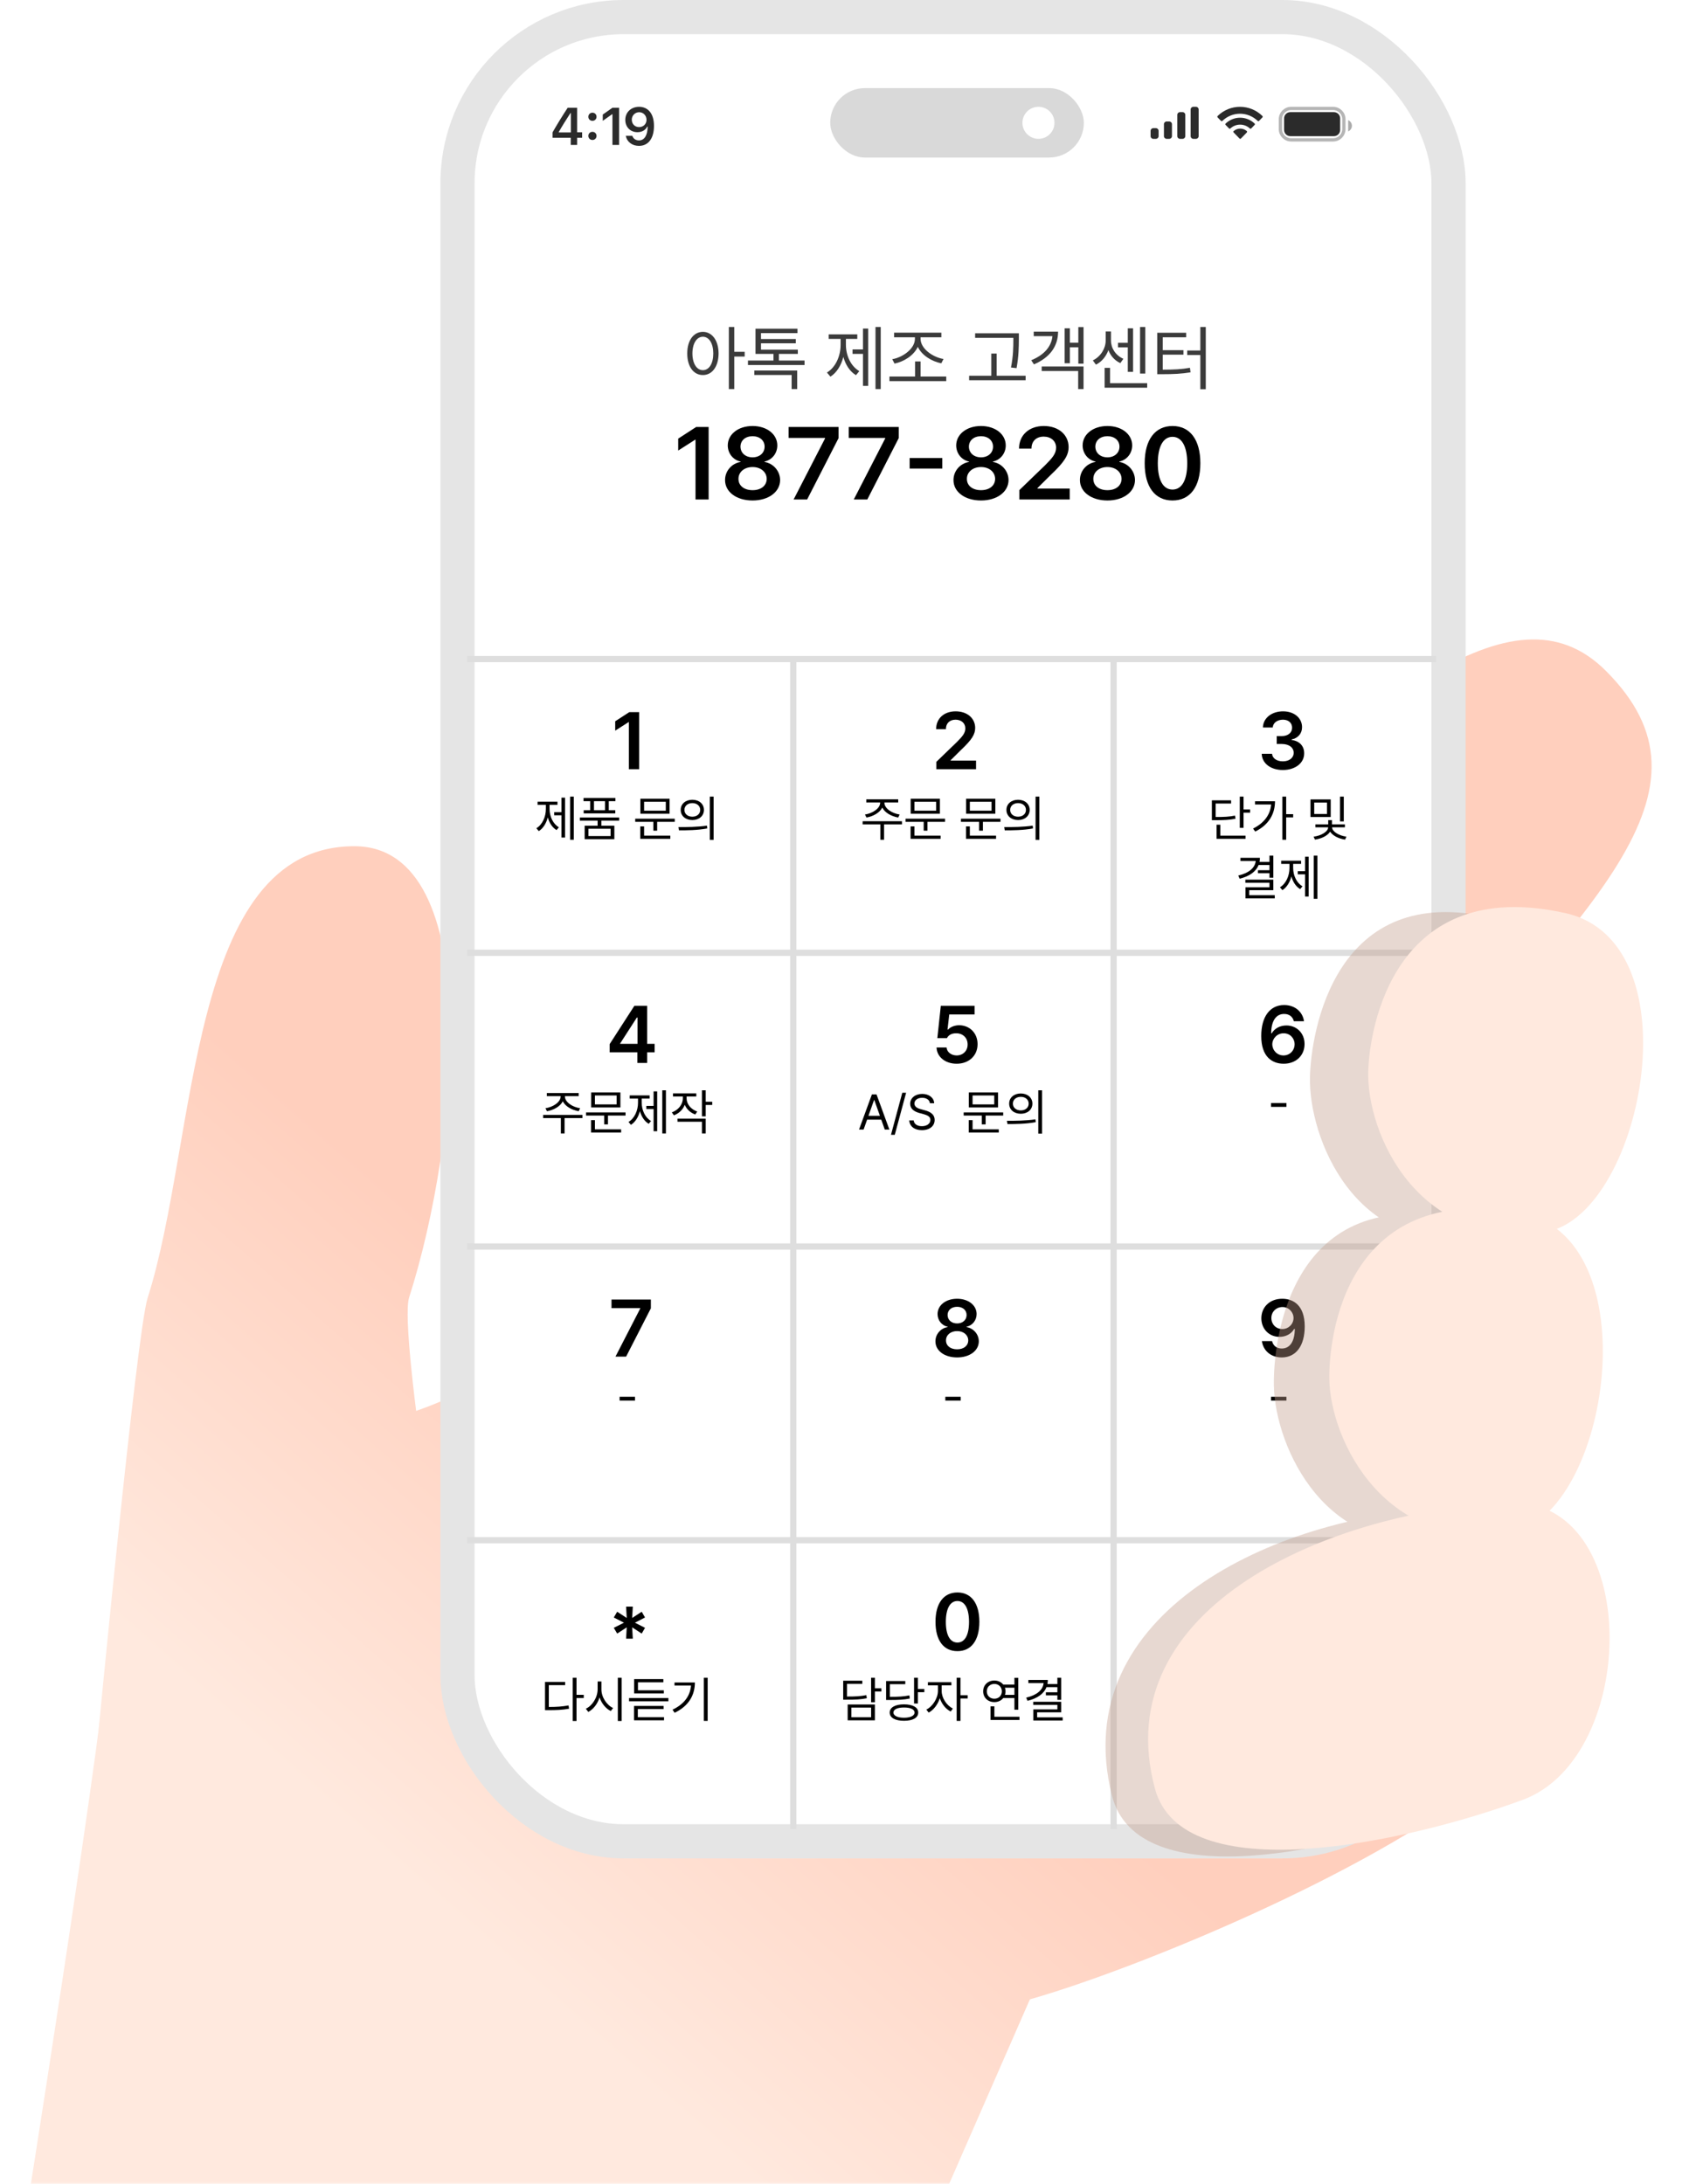 <svg width="546" height="703" viewBox="0 0 546 703" fill="none" xmlns="http://www.w3.org/2000/svg">
<mask id="mask0_3103_6271" style="mask-type:alpha" maskUnits="userSpaceOnUse" x="0" y="160" width="546" height="543">
<rect y="160.785" width="545.219" height="542.152" fill="#FAFAFA"/>
</mask>
<g mask="url(#mask0_3103_6271)">
<path d="M517.008 215.969C555.572 254.581 514.077 291.04 441.385 370.904C432.565 380.588 361.273 296.808 371.252 288.24C442.014 227.505 486.688 185.615 517.008 215.969Z" fill="#FFCFBD"/>
<path d="M494.281 522.321C494.237 492.064 470.602 486.863 434.686 496.848C444.737 453.629 461.738 359.81 451.006 337.669L412.92 252.613C412.92 252.613 275.621 362.22 244.628 382.722C213.635 403.233 111.881 495.315 88.627 441.207L82.331 513.983C57.679 512.77 36.178 516.491 34.647 532.713C31.051 570.643 7.312 719.642 7.312 719.642C186.018 838.561 276.852 768.584 276.852 768.584L331.559 643.596C365.767 633.841 440.194 603.212 476.695 574.098C498.346 556.83 494.317 548.644 494.281 522.321Z" fill="url(#paint0_linear_3103_6271)"/>
<path d="M114.173 272.399C60.175 272.257 63.734 367.147 47.52 417.827C43.934 429.026 31.156 562.936 31.156 562.936L146.096 535.656C146.096 535.656 128.129 428.875 131.706 417.667C147.929 366.988 156.572 272.514 114.173 272.399Z" fill="url(#paint1_linear_3103_6271)"/>
</g>
<rect x="147.281" y="5.5" width="319.052" height="587.219" rx="53.5" fill="white" stroke="#E5E5E5" stroke-width="11"/>
<path opacity="0.35" d="M415.68 34.906H429.167C431.085 34.906 432.64 36.461 432.64 38.379V41.553C432.64 43.47 431.085 45.025 429.167 45.025H415.68C413.762 45.025 412.207 43.47 412.207 41.553V38.379C412.207 36.461 413.762 34.906 415.68 34.906Z" stroke="#2B2B2B" stroke-width="1.055"/>
<path opacity="0.4" d="M434.023 38.678V42.305C434.753 41.998 435.228 41.283 435.228 40.491C435.228 39.7 434.753 38.985 434.023 38.678" fill="#2B2B2B"/>
<path d="M413.391 38.1C413.391 36.995 414.286 36.1 415.391 36.1H429.44C430.545 36.1 431.44 36.995 431.44 38.1V41.835C431.44 42.94 430.545 43.835 429.44 43.835H415.391C414.286 43.835 413.391 42.94 413.391 41.835V38.1Z" fill="#2B2B2B"/>
<path d="M397.153 42.19C398.374 41.137 400.161 41.137 401.382 42.19C401.443 42.247 401.479 42.328 401.48 42.412C401.482 42.496 401.45 42.578 401.391 42.637L399.479 44.605C399.423 44.663 399.347 44.696 399.268 44.696C399.188 44.696 399.112 44.663 399.056 44.605L397.145 42.637C397.086 42.578 397.053 42.496 397.055 42.412C397.056 42.328 397.092 42.247 397.153 42.19ZM394.57 39.766C397.2 37.269 401.272 37.269 403.901 39.766C403.96 39.824 403.994 39.904 403.995 39.988C403.996 40.072 403.963 40.154 403.905 40.214L402.801 41.352C402.687 41.469 402.504 41.471 402.387 41.358C401.523 40.56 400.399 40.118 399.234 40.118C398.071 40.119 396.949 40.561 396.086 41.358C395.969 41.472 395.785 41.469 395.671 41.352L394.566 40.214C394.508 40.154 394.476 40.073 394.477 39.988C394.477 39.904 394.511 39.824 394.57 39.766ZM391.99 37.342C396.023 33.397 402.385 33.397 406.418 37.342C406.476 37.4 406.509 37.48 406.51 37.563C406.51 37.647 406.479 37.728 406.421 37.787L405.314 38.927C405.201 39.043 405.016 39.045 404.9 38.93C403.364 37.439 401.325 36.608 399.205 36.607C397.085 36.607 395.045 37.439 393.509 38.93C393.393 39.045 393.208 39.044 393.094 38.927L391.987 37.787C391.93 37.728 391.898 37.647 391.898 37.563C391.899 37.48 391.932 37.4 391.99 37.342Z" fill="#2B2B2B"/>
<path d="M379.009 36.957C379.009 36.483 379.394 36.098 379.869 36.098H380.728C381.203 36.098 381.588 36.483 381.588 36.957V43.834C381.588 44.308 381.203 44.693 380.728 44.693H379.869C379.394 44.693 379.009 44.308 379.009 43.834V36.957Z" fill="#2B2B2B"/>
<path d="M383.307 35.238C383.307 34.764 383.692 34.379 384.166 34.379H385.026C385.5 34.379 385.885 34.764 385.885 35.238V43.834C385.885 44.308 385.5 44.693 385.026 44.693H384.166C383.692 44.693 383.307 44.308 383.307 43.834V35.238Z" fill="#2B2B2B"/>
<path d="M374.712 39.966C374.712 39.491 375.096 39.106 375.571 39.106H376.431C376.905 39.106 377.29 39.491 377.29 39.966V43.834C377.29 44.308 376.905 44.693 376.431 44.693H375.571C375.096 44.693 374.712 44.308 374.712 43.834V39.966Z" fill="#2B2B2B"/>
<path d="M370.414 42.114C370.414 41.64 370.799 41.255 371.274 41.255H372.133C372.608 41.255 372.993 41.64 372.993 42.114V43.834C372.993 44.308 372.608 44.693 372.133 44.693H371.274C370.799 44.693 370.414 44.308 370.414 43.834V42.114Z" fill="#2B2B2B"/>
<path d="M183.743 46.656V44.356H177.883V42.605C179.435 39.907 181.137 37.151 182.764 34.678H185.793V42.588H187.404V44.356H185.793V46.656H183.743ZM179.875 42.638H183.776V36.388H183.652C182.423 38.264 181.037 40.48 179.875 42.514V42.638Z" fill="#2B2B2B"/>
<path d="M190.726 38.898C189.971 38.898 189.406 38.317 189.406 37.587C189.406 36.848 189.971 36.275 190.726 36.275C191.49 36.275 192.046 36.848 192.046 37.587C192.046 38.317 191.49 38.898 190.726 38.898ZM190.726 45.058C189.971 45.058 189.406 44.485 189.406 43.746C189.406 43.007 189.971 42.435 190.726 42.435C191.49 42.435 192.046 43.007 192.046 43.746C192.046 44.485 191.49 45.058 190.726 45.058Z" fill="#2B2B2B"/>
<path d="M197.168 46.656V36.786H197.027L194.047 38.895V36.877L197.176 34.678H199.31V46.656H197.168Z" fill="#2B2B2B"/>
<path d="M205.754 34.379C208.311 34.379 210.535 36.197 210.535 40.513V40.53C210.535 44.564 208.717 46.955 205.704 46.955C203.504 46.955 201.861 45.651 201.479 43.817L201.462 43.726H203.571L203.596 43.809C203.911 44.647 204.65 45.195 205.704 45.195C207.605 45.195 208.41 43.335 208.501 41.044C208.501 40.953 208.51 40.862 208.51 40.77H208.344C207.904 41.717 206.858 42.555 205.214 42.555C202.915 42.555 201.305 40.878 201.305 38.604V38.587C201.305 36.155 203.156 34.379 205.754 34.379ZM205.746 40.912C207.099 40.912 208.136 39.932 208.136 38.579V38.562C208.136 37.193 207.099 36.122 205.771 36.122C204.451 36.122 203.396 37.176 203.396 38.513V38.529C203.396 39.916 204.384 40.912 205.746 40.912Z" fill="#2B2B2B"/>
<rect x="267.273" y="28.363" width="81.653" height="22.347" rx="11.174" fill="#D9D9D9"/>
<circle cx="334.313" cy="39.536" r="5.157" fill="white"/>
<line x1="150.383" y1="212.158" x2="462.385" y2="212.158" stroke="#DEDEDE" stroke-width="2"/>
<line x1="150.383" y1="306.703" x2="462.385" y2="306.703" stroke="#DEDEDE" stroke-width="2"/>
<line x1="150.383" y1="401.25" x2="462.385" y2="401.25" stroke="#DEDEDE" stroke-width="2"/>
<line x1="150.383" y1="495.797" x2="462.385" y2="495.797" stroke="#DEDEDE" stroke-width="2"/>
<line x1="255.375" y1="213.158" x2="255.375" y2="588.764" stroke="#DEDEDE" stroke-width="2"/>
<line x1="358.516" y1="213.158" x2="358.516" y2="588.764" stroke="#DEDEDE" stroke-width="2"/>
<path d="M388.18 105.273V125.286H386.428V114.28H382.205V112.82H386.428V105.273H388.18ZM372.547 120.457V107.115H381.868V108.575H374.321V112.73H380.992V114.168H374.321V118.997C377.982 118.986 380.341 118.885 383.081 118.391L383.283 119.851C380.375 120.322 377.938 120.457 374.074 120.457H372.547Z" fill="#3B3B3B"/>
<path d="M368.711 105.273V120.255H367.026V105.273H368.711ZM351.82 116.01C354.392 114.797 355.964 112.034 355.953 109.676V106.688H357.66V109.676C357.66 112.012 359.12 114.415 361.658 115.493L360.67 116.886C358.828 116.043 357.514 114.505 356.829 112.697C356.122 114.685 354.718 116.448 352.809 117.38L351.82 116.01ZM355.616 124.814V118.413H357.368V123.332H369.317V124.814H355.616ZM359.929 111.81V110.35H363.073V105.678H364.78V119.693H363.073V111.81H359.929Z" fill="#3B3B3B"/>
<path d="M348.83 105.295V117.064H347.146V111.786H344.428V116.93H342.743V105.677H344.428V110.326H347.146V105.295H348.83ZM331.984 115.964C336.128 114.279 338.476 111.573 338.812 108.215H332.793V106.755H340.632C340.621 111.528 337.925 115.133 332.86 117.289L331.984 115.964ZM335.354 119.423V117.985H348.83V125.24H347.101V119.423H335.354Z" fill="#3B3B3B"/>
<path d="M328.007 107.295V109.294C327.984 111.742 327.984 114.482 327.266 118.503L325.469 118.301C326.221 114.482 326.221 111.686 326.232 109.294V108.755H313.924V107.295H328.007ZM311.992 122.411V120.951H319.135V113.809H320.864V120.951H330.186V122.411H311.992Z" fill="#3B3B3B"/>
<path d="M304.627 121.197V122.68H286.344V121.197H294.587V116.346H296.361V121.197H304.627ZM287.242 115.627C290.623 115.054 294.542 112.258 294.542 109.068V108.574H287.849V107.092H303.055V108.574H296.361V109.068C296.373 112.258 300.303 114.998 303.751 115.56L303.032 116.952C299.978 116.346 296.754 114.403 295.474 111.64C294.194 114.437 290.982 116.424 287.983 117.042L287.242 115.627Z" fill="#3B3B3B"/>
<path d="M283.536 105.273V125.241H281.852V105.273H283.536ZM266.219 119.918C269.004 118.256 270.632 114.606 270.621 110.979V109.092H266.78V107.632H275.989V109.092H272.328V110.979C272.328 114.426 273.889 117.874 276.641 119.469L275.562 120.771C273.597 119.592 272.205 117.436 271.508 114.898C270.79 117.649 269.341 119.997 267.342 121.243L266.219 119.918ZM274.462 113.921V112.483H277.831V105.768H279.493V124.208H277.831V113.921H274.462Z" fill="#3B3B3B"/>
<path d="M259.005 116.055V117.492H240.789V116.055H249.01V113.921H243.215V105.812H256.736V107.228H244.989V109.137H256.197V110.507H244.989V112.551H256.849V113.921H250.762V116.055H259.005ZM242.833 120.704V119.267H256.646V125.241H254.85V120.704H242.833Z" fill="#3B3B3B"/>
<path d="M226.281 106.823C229.224 106.834 231.313 109.541 231.335 113.786C231.313 118.042 229.224 120.738 226.281 120.727C223.316 120.738 221.239 118.042 221.25 113.786C221.239 109.541 223.316 106.834 226.281 106.823ZM222.912 113.786C222.923 117.032 224.305 119.166 226.281 119.154C228.28 119.166 229.628 117.032 229.628 113.786C229.628 110.541 228.28 108.407 226.281 108.396C224.305 108.407 222.923 110.541 222.912 113.786ZM234.637 125.241V105.273H236.389V113.247H239.735V114.774H236.389V125.241H234.637Z" fill="#3B3B3B"/>
<path d="M377.475 161.107C371.851 161.107 368.5 156.757 368.516 149.119C368.5 141.514 371.883 137.131 377.475 137.131C383.066 137.131 386.434 141.514 386.434 149.119C386.434 156.773 383.082 161.107 377.475 161.107ZM372.737 149.119C372.737 154.727 374.542 157.579 377.475 157.595C380.391 157.579 382.212 154.727 382.212 149.119C382.196 143.56 380.391 140.627 377.475 140.611C374.558 140.627 372.753 143.56 372.737 149.119Z" fill="black"/>
<path d="M356.526 161.107C351.322 161.107 347.648 158.336 347.664 154.533C347.648 151.568 349.856 149.151 352.659 148.7V148.571C350.21 148.056 348.55 145.929 348.534 143.383C348.55 139.773 351.918 137.131 356.526 137.131C361.103 137.131 364.486 139.773 364.486 143.383C364.486 145.945 362.778 148.056 360.361 148.571V148.7C363.149 149.151 365.373 151.568 365.389 154.533C365.373 158.336 361.683 161.107 356.526 161.107ZM351.983 154.146C351.966 156.306 353.755 157.788 356.526 157.788C359.266 157.788 361.054 156.306 361.07 154.146C361.054 151.955 359.153 150.328 356.526 150.344C353.9 150.328 351.966 151.939 351.983 154.146ZM352.627 143.77C352.643 145.816 354.254 147.218 356.526 147.218C358.766 147.218 360.394 145.816 360.394 143.77C360.394 141.788 358.815 140.418 356.526 140.418C354.19 140.418 352.643 141.788 352.627 143.77Z" fill="black"/>
<path d="M328.167 160.785V157.756L336.417 149.796C338.77 147.443 339.994 146.058 339.994 144.092C339.994 141.917 338.27 140.547 335.998 140.547C333.597 140.547 332.05 142.045 332.066 144.414H328.07C328.054 139.999 331.374 137.131 336.03 137.131C340.8 137.131 344.006 139.983 344.023 143.898C344.006 146.525 342.75 148.652 338.157 152.986L334 157.111V157.272H344.377V160.785H328.167Z" fill="black"/>
<path d="M315.823 161.107C310.619 161.107 306.945 158.336 306.961 154.533C306.945 151.568 309.152 149.151 311.956 148.7V148.571C309.507 148.056 307.847 145.929 307.831 143.383C307.847 139.773 311.215 137.131 315.823 137.131C320.4 137.131 323.783 139.773 323.783 143.383C323.783 145.945 322.075 148.056 319.658 148.571V148.7C322.446 149.151 324.67 151.568 324.686 154.533C324.67 158.336 320.98 161.107 315.823 161.107ZM311.279 154.146C311.263 156.306 313.052 157.788 315.823 157.788C318.563 157.788 320.351 156.306 320.367 154.146C320.351 151.955 318.45 150.328 315.823 150.344C313.197 150.328 311.263 151.939 311.279 154.146ZM311.924 143.77C311.94 145.816 313.551 147.218 315.823 147.218C318.063 147.218 319.691 145.816 319.691 143.77C319.691 141.788 318.111 140.418 315.823 140.418C313.487 140.418 311.94 141.788 311.924 143.77Z" fill="black"/>
<path d="M303.35 147.443V150.827H292.844V147.443H303.35Z" fill="black"/>
<path d="M274.861 160.785L284.98 141.127V140.966H273.25V137.453H289.331V141.03L279.212 160.785H274.861Z" fill="black"/>
<path d="M255.494 160.785L265.613 141.127V140.966H253.883V137.453H269.964V141.03L259.845 160.785H255.494Z" fill="black"/>
<path d="M242.284 161.107C237.08 161.107 233.406 158.336 233.422 154.533C233.406 151.568 235.613 149.151 238.417 148.7V148.571C235.968 148.056 234.308 145.929 234.292 143.383C234.308 139.773 237.676 137.131 242.284 137.131C246.86 137.131 250.244 139.773 250.244 143.383C250.244 145.945 248.536 148.056 246.119 148.571V148.7C248.907 149.151 251.13 151.568 251.147 154.533C251.13 158.336 247.441 161.107 242.284 161.107ZM237.74 154.146C237.724 156.306 239.513 157.788 242.284 157.788C245.024 157.788 246.812 156.306 246.828 154.146C246.812 151.955 244.911 150.328 242.284 150.344C239.658 150.328 237.724 151.939 237.74 154.146ZM238.385 143.77C238.401 145.816 240.012 147.218 242.284 147.218C244.524 147.218 246.151 145.816 246.151 143.77C246.151 141.788 244.572 140.418 242.284 140.418C239.948 140.418 238.401 141.788 238.385 143.77Z" fill="black"/>
<path d="M228.133 137.453V160.785H223.911V141.546H223.782L218.336 145.026V141.191L224.104 137.453H228.133Z" fill="black"/>
<path d="M205.773 229.23V247.613H202.447V232.455H202.346L198.055 235.197V232.176L202.6 229.23H205.773Z" fill="black"/>
<path d="M196.273 338.732V336.092L204.221 323.777H208.334V336.016H210.746V338.732H208.334V342.16H205.186V338.732H196.273ZM199.65 336.016H205.236V327.535H205.033L199.65 335.889V336.016Z" fill="black"/>
<path d="M198.137 436.705L206.109 421.217V421.09H196.867V418.322H209.537V421.141L201.564 436.705H198.137Z" fill="black"/>
<path d="M203.721 527.5H201.562L201.766 523.844L198.693 525.85L197.602 523.996L200.877 522.346L197.602 520.67L198.693 518.816L201.766 520.822L201.562 517.166H203.721L203.518 520.822L206.59 518.816L207.656 520.67L204.406 522.346L207.656 523.996L206.59 525.85L203.518 523.844L203.721 527.5Z" fill="black"/>
<path d="M301.451 247.613V245.227L307.951 238.955C309.805 237.102 310.77 236.01 310.77 234.461C310.77 232.747 309.411 231.668 307.621 231.668C305.73 231.668 304.511 232.849 304.523 234.715H301.375C301.362 231.236 303.978 228.977 307.647 228.977C311.404 228.977 313.931 231.224 313.943 234.309C313.931 236.378 312.94 238.054 309.322 241.469L306.047 244.719V244.846H314.223V247.613H301.451Z" fill="black"/>
<path d="M307.982 342.414C304.313 342.414 301.609 340.218 301.508 337.184H304.732C304.834 338.669 306.243 339.735 307.982 339.748C310.039 339.735 311.524 338.25 311.512 336.219C311.524 334.111 310.001 332.626 307.881 332.613C306.446 332.601 305.405 333.108 304.834 334.188H301.762L302.879 323.777H313.746V326.545H305.596L305.037 331.42H305.215C305.926 330.62 307.259 330.036 308.77 330.023C312.185 330.036 314.724 332.575 314.711 336.117C314.724 339.786 311.956 342.414 307.982 342.414Z" fill="black"/>
<path d="M308.131 436.959C304.03 436.959 301.136 434.775 301.149 431.779C301.136 429.443 302.875 427.539 305.084 427.184V427.082C303.154 426.676 301.847 425 301.834 422.994C301.847 420.15 304.5 418.068 308.131 418.068C311.736 418.068 314.402 420.15 314.402 422.994C314.402 425.013 313.057 426.676 311.152 427.082V427.184C313.349 427.539 315.101 429.443 315.113 431.779C315.101 434.775 312.193 436.959 308.131 436.959ZM304.551 431.475C304.538 433.176 305.947 434.344 308.131 434.344C310.289 434.344 311.698 433.176 311.711 431.475C311.698 429.748 310.2 428.466 308.131 428.479C306.062 428.466 304.538 429.735 304.551 431.475ZM305.059 423.299C305.071 424.911 306.341 426.016 308.131 426.016C309.896 426.016 311.178 424.911 311.178 423.299C311.178 421.737 309.934 420.658 308.131 420.658C306.29 420.658 305.071 421.737 305.059 423.299Z" fill="black"/>
<path d="M308.231 531.506C303.8 531.506 301.159 528.078 301.172 522.061C301.159 516.068 303.825 512.615 308.231 512.615C312.636 512.615 315.289 516.068 315.289 522.061C315.289 528.091 312.648 531.506 308.231 531.506ZM304.498 522.061C304.498 526.479 305.92 528.726 308.231 528.738C310.528 528.726 311.963 526.479 311.963 522.061C311.95 517.681 310.528 515.37 308.231 515.357C305.933 515.37 304.511 517.681 304.498 522.061Z" fill="black"/>
<path d="M413 247.867C409.077 247.867 406.271 245.734 406.195 242.637H409.521C409.61 244.109 411.083 245.087 413 245.074C415.019 245.087 416.479 243.97 416.479 242.332C416.479 240.682 415.057 239.501 412.67 239.488H411.02V236.949H412.67C414.625 236.949 415.983 235.857 415.971 234.258C415.983 232.709 414.815 231.668 413.025 231.668C411.299 231.668 409.813 232.633 409.75 234.182H406.576C406.652 231.097 409.458 228.977 413.051 228.977C416.783 228.977 419.195 231.262 419.17 234.08C419.195 236.137 417.824 237.622 415.818 238.041V238.193C418.408 238.536 419.881 240.199 419.855 242.51C419.881 245.62 416.974 247.867 413 247.867Z" fill="black"/>
<path d="M413.199 342.414C409.606 342.389 406.026 340.256 406.039 333.477C406.039 327.192 408.896 323.523 413.402 323.523C416.944 323.523 419.382 325.745 419.801 328.729H416.525C416.195 327.319 415.078 326.38 413.402 326.393C410.736 326.38 409.251 328.741 409.238 332.613H409.416C410.356 331.026 412.12 330.087 414.139 330.1C417.439 330.087 419.991 332.588 419.979 336.066C419.991 339.723 417.262 342.439 413.199 342.414ZM409.594 336.168C409.619 338.085 411.117 339.735 413.199 339.748C415.243 339.735 416.767 338.161 416.779 336.143C416.767 334.188 415.294 332.613 413.25 332.613C411.181 332.613 409.619 334.251 409.594 336.168Z" fill="black"/>
<path d="M412.85 418.069C416.442 418.094 420.022 420.239 420.035 426.955C420.035 433.29 417.166 436.959 412.646 436.959C409.104 436.959 406.654 434.75 406.248 431.703H409.523C409.854 433.163 410.983 434.09 412.646 434.09C415.312 434.09 416.811 431.741 416.836 427.793H416.633C415.706 429.393 413.929 430.345 411.91 430.332C408.622 430.345 406.083 427.844 406.07 424.365C406.07 420.773 408.774 418.043 412.85 418.069ZM409.295 424.289C409.295 426.27 410.768 427.819 412.824 427.819C414.868 427.819 416.442 426.168 416.43 424.264C416.43 422.398 414.932 420.747 412.875 420.735C410.806 420.747 409.27 422.321 409.295 424.289Z" fill="black"/>
<path d="M413.277 531.252L414.052 526.504H410.091L409.316 531.252H406.803L407.577 526.504H405L405.406 524.016H407.996L408.631 520.105H406.066L406.473 517.617H409.05L409.824 512.869H412.338L411.563 517.617H415.524L416.299 512.869H418.787L418.013 517.617H420.615L420.184 520.105H417.594L416.959 524.016H419.549L419.143 526.504H416.54L415.766 531.252H413.277ZM410.51 524.016H414.471L415.105 520.105H411.145L410.51 524.016Z" fill="black"/>
<path d="M222.891 257.443C225.07 257.451 226.617 258.779 226.625 260.709C226.617 262.646 225.07 263.967 222.891 263.975C220.695 263.967 219.133 262.646 219.141 260.709C219.133 258.779 220.695 257.451 222.891 257.443ZM218.422 266.24C220.984 266.248 224.523 266.225 227.594 265.771L227.687 266.678C224.508 267.271 221.094 267.287 218.594 267.287L218.422 266.24ZM220.344 260.709C220.336 262.006 221.406 262.896 222.891 262.896C224.359 262.896 225.43 262.006 225.422 260.709C225.43 259.42 224.359 258.521 222.891 258.521C221.406 258.521 220.336 259.42 220.344 260.709ZM228.516 270.35V256.428H229.734V270.35H228.516Z" fill="black"/>
<path d="M217.219 263.537V264.553H211.562V267.396H210.344V264.553H204.5V263.537H217.219ZM206.125 270.021V266.021H207.359V268.99H215.797V270.021H206.125ZM206.156 261.943V257.115H215.562V261.943H206.156ZM207.359 260.959H214.344V258.084H207.359V260.959Z" fill="black"/>
<path d="M199.328 263.146V264.162H193.594V265.803H197.781V270.131H188.219V265.803H192.391V264.162H186.672V263.146H199.328ZM187.859 257.896V256.881H198.125V257.896H195.984V260.818H198.078V261.834H187.906V260.818H190V257.896H187.859ZM189.438 269.131H196.578V266.771H189.438V269.131ZM191.219 260.818H194.766V257.896H191.219V260.818Z" fill="black"/>
<path d="M184.719 256.428V270.318H183.547V256.428H184.719ZM172.672 266.615C174.609 265.459 175.742 262.92 175.734 260.396V259.084H173.062V258.068H179.469V259.084H176.922V260.396C176.922 262.795 178.008 265.193 179.922 266.303L179.172 267.209C177.805 266.389 176.836 264.889 176.352 263.123C175.852 265.037 174.844 266.67 173.453 267.537L172.672 266.615ZM178.406 262.443V261.443H180.75V256.771H181.906V269.6H180.75V262.443H178.406Z" fill="black"/>
<path d="M221.039 353.553C221.047 355.404 222.406 357.092 224.461 357.803L223.836 358.756C222.25 358.193 221.039 357.061 220.445 355.623C219.852 357.201 218.578 358.428 216.945 359.021L216.289 358.068C218.367 357.334 219.82 355.545 219.836 353.553V352.959H216.664V351.959H224.164V352.959H221.039V353.553ZM218.102 361.084V360.084H227.195V364.865H225.977V361.084H218.102ZM225.977 359.35V350.975H227.195V354.646H229.289V355.693H227.195V359.35H225.977Z" fill="black"/>
<path d="M214.383 350.975V364.865H213.211V350.975H214.383ZM202.336 361.162C204.273 360.006 205.406 357.467 205.398 354.943V353.631H202.727V352.615H209.133V353.631H206.586V354.943C206.586 357.342 207.672 359.74 209.586 360.85L208.836 361.756C207.469 360.936 206.5 359.436 206.016 357.67C205.516 359.584 204.508 361.217 203.117 362.084L202.336 361.162ZM208.07 356.99V355.99H210.414V351.318H211.57V364.146H210.414V356.99H208.07Z" fill="black"/>
<path d="M201.383 358.084V359.1H195.727V361.943H194.508V359.1H188.664V358.084H201.383ZM190.289 364.568V360.568H191.523V363.537H199.961V364.568H190.289ZM190.32 356.49V351.662H199.727V356.49H190.32ZM191.523 355.506H198.508V352.631H191.523V355.506Z" fill="black"/>
<path d="M181.867 352.943C181.859 354.803 184.336 356.381 186.758 356.74L186.305 357.709C184.141 357.342 182.023 356.186 181.18 354.514C180.336 356.186 178.219 357.342 176.086 357.709L175.602 356.74C178.016 356.381 180.484 354.803 180.492 352.943V352.85H176.039V351.85H186.305V352.85H181.867V352.943ZM174.852 359.912V358.896H187.508V359.912H181.758V364.865H180.555V359.912H174.852Z" fill="black"/>
<path d="M204.422 449.615V450.85H199.469V449.615H204.422Z" fill="black"/>
<path d="M227.82 540.066V553.957H226.586V540.066H227.82ZM216.508 550.348C220.266 548.566 222.187 545.902 222.461 542.582H217.148V541.582H223.711C223.695 545.574 221.836 549.113 217.18 551.348L216.508 550.348Z" fill="black"/>
<path d="M215.18 546.598V547.645H202.508V546.598H215.18ZM204.117 553.77V549.145H213.648V550.145H205.336V552.754H213.773V553.77H204.117ZM204.148 545.113V540.504H213.555V541.535H205.383V544.113H213.711V545.113H204.148Z" fill="black"/>
<path d="M193.617 543.801C193.609 546.34 195.336 548.887 197.383 549.816L196.633 550.785C195.047 550.02 193.68 548.371 193.016 546.395C192.375 548.488 191.008 550.246 189.383 551.066L188.602 550.035C190.672 549.09 192.383 546.434 192.398 543.801V541.27H193.617V543.801ZM198.898 553.988V540.066H200.133V553.988H198.898Z" fill="black"/>
<path d="M185.602 540.066V545.566H187.93V546.598H185.602V553.988H184.383V540.066H185.602ZM175.461 550.504V541.426H181.945V542.441H176.68V549.473C179.195 549.465 180.969 549.355 183.039 548.973L183.195 550.035C181.016 550.426 179.195 550.504 176.555 550.504H175.461Z" fill="black"/>
<path d="M327.758 257.443C329.937 257.451 331.484 258.779 331.492 260.709C331.484 262.646 329.937 263.967 327.758 263.975C325.562 263.967 324 262.646 324.008 260.709C324 258.779 325.562 257.451 327.758 257.443ZM323.289 266.24C325.852 266.248 329.391 266.225 332.461 265.771L332.555 266.678C329.375 267.271 325.961 267.287 323.461 267.287L323.289 266.24ZM325.211 260.709C325.203 262.006 326.273 262.896 327.758 262.896C329.227 262.896 330.297 262.006 330.289 260.709C330.297 259.42 329.227 258.521 327.758 258.521C326.273 258.521 325.203 259.42 325.211 260.709ZM333.383 270.35V256.428H334.602V270.35H333.383Z" fill="black"/>
<path d="M322.086 263.537V264.553H316.43V267.396H315.211V264.553H309.367V263.537H322.086ZM310.992 270.021V266.021H312.227V268.99H320.664V270.021H310.992ZM311.023 261.943V257.115H320.43V261.943H311.023ZM312.227 260.959H319.211V258.084H312.227V260.959Z" fill="black"/>
<path d="M304.242 263.537V264.553H298.586V267.396H297.367V264.553H291.523V263.537H304.242ZM293.148 270.021V266.021H294.383V268.99H302.82V270.021H293.148ZM293.18 261.943V257.115H302.586V261.943H293.18ZM294.383 260.959H301.367V258.084H294.383V260.959Z" fill="black"/>
<path d="M284.727 258.396C284.719 260.256 287.195 261.834 289.617 262.193L289.164 263.162C287 262.795 284.883 261.639 284.039 259.967C283.195 261.639 281.078 262.795 278.945 263.162L278.461 262.193C280.875 261.834 283.344 260.256 283.352 258.396V258.303H278.898V257.303H289.164V258.303H284.727V258.396ZM277.711 265.365V264.35H290.367V265.365H284.617V270.318H283.414V265.365H277.711Z" fill="black"/>
<path d="M328.633 351.99C330.812 351.998 332.359 353.326 332.367 355.256C332.359 357.193 330.812 358.514 328.633 358.521C326.437 358.514 324.875 357.193 324.883 355.256C324.875 353.326 326.437 351.998 328.633 351.99ZM324.164 360.787C326.727 360.795 330.266 360.771 333.336 360.318L333.43 361.225C330.25 361.818 326.836 361.834 324.336 361.834L324.164 360.787ZM326.086 355.256C326.078 356.553 327.148 357.443 328.633 357.443C330.102 357.443 331.172 356.553 331.164 355.256C331.172 353.967 330.102 353.068 328.633 353.068C327.148 353.068 326.078 353.967 326.086 355.256ZM334.258 364.896V350.975H335.477V364.896H334.258Z" fill="black"/>
<path d="M322.961 358.084V359.1H317.305V361.943H316.086V359.1H310.242V358.084H322.961ZM311.867 364.568V360.568H313.102V363.537H321.539V364.568H311.867ZM311.898 356.49V351.662H321.305V356.49H311.898ZM313.102 355.506H320.086V352.631H313.102V355.506Z" fill="black"/>
<path d="M299.367 355.131C299.25 354.021 298.219 353.381 296.867 353.381C295.367 353.381 294.391 354.162 294.383 355.24C294.391 356.428 295.711 356.873 296.57 357.084L297.695 357.396C298.906 357.709 300.898 358.404 300.898 360.521C300.898 362.365 299.414 363.795 296.789 363.803C294.352 363.795 292.844 362.537 292.711 360.662H294.148C294.266 361.928 295.445 362.529 296.789 362.521C298.352 362.529 299.523 361.725 299.523 360.49C299.523 359.389 298.477 358.967 297.289 358.631L295.898 358.256C294.125 357.74 293.016 356.834 293.023 355.303C293.016 353.389 294.719 352.131 296.914 352.131C299.109 352.131 300.688 353.412 300.742 355.131H299.367Z" fill="black"/>
<path d="M291.711 351.756L288.055 365.303H286.836L290.477 351.756H291.711Z" fill="black"/>
<path d="M278.023 363.6H276.555L280.695 352.287H282.18L286.32 363.6H284.836L283.703 360.412H279.156L278.023 363.6ZM279.586 359.178H283.273L281.477 354.115H281.383L279.586 359.178Z" fill="black"/>
<path d="M309.289 449.615V450.85H304.336V449.615H309.289Z" fill="black"/>
<path d="M341.641 540.066V547.176H340.406V545.723H336.703V544.754H340.406V543.082H336.906C336.039 545.27 333.883 546.746 330.797 547.488L330.359 546.473C333.766 545.684 335.742 544.027 335.977 541.785H331.062V540.77H337.328C337.328 541.23 337.281 541.676 337.195 542.098H340.406V540.066H341.641ZM332.641 548.801V547.801H341.641V551.191H333.891V552.816H342.109V553.832H332.672V550.254H340.406V548.801H332.641Z" fill="black"/>
<path d="M327.813 540.082V550.348H326.578V546.598H322.984C322.344 547.418 321.313 547.91 320.125 547.91C318.047 547.91 316.508 546.473 316.516 544.441C316.508 542.402 318.047 540.965 320.125 540.957C321.305 540.965 322.32 541.449 322.969 542.254H326.578V540.082H327.813ZM317.688 544.441C317.688 545.832 318.703 546.824 320.125 546.816C321.492 546.824 322.531 545.832 322.531 544.441C322.531 543.059 321.492 542.059 320.125 542.051C318.703 542.059 317.688 543.059 317.688 544.441ZM318.891 553.66V549.27H320.125V552.629H328.203V553.66H318.891ZM323.523 543.27C323.648 543.629 323.719 544.02 323.719 544.441C323.719 544.848 323.648 545.23 323.531 545.582H326.578V543.27H323.523Z" fill="black"/>
<path d="M303.156 544.332C303.141 546.559 304.75 549.012 306.766 549.973L306.062 550.941C304.5 550.176 303.18 548.535 302.555 546.652C301.914 548.691 300.523 550.488 298.969 551.285L298.219 550.316C300.219 549.34 301.938 546.699 301.953 544.332V542.52H298.719V541.504H306.281V542.52H303.156V544.332ZM307.984 553.957V540.066H309.203V545.691H311.531V546.738H309.203V553.957H307.984Z" fill="black"/>
<path d="M295.5 540.066V543.691H297.578V544.723H295.5V548.363H294.266V540.066H295.5ZM285.266 547.223V541.129H291.438V542.145H286.469V546.223C289.281 546.207 290.898 546.121 292.766 545.738L292.891 546.754C290.945 547.145 289.281 547.223 286.344 547.223H285.266ZM286.422 551.27C286.43 549.605 288.195 548.637 291.031 548.629C293.867 548.637 295.609 549.605 295.609 551.27C295.609 552.957 293.867 553.926 291.031 553.926C288.195 553.926 286.43 552.957 286.422 551.27ZM287.625 551.27C287.633 552.301 288.938 552.934 291.031 552.941C293.109 552.934 294.43 552.301 294.422 551.27C294.43 550.246 293.109 549.629 291.031 549.645C288.938 549.629 287.633 550.246 287.625 551.27Z" fill="black"/>
<path d="M281.656 540.066V543.473H283.75V544.504H281.656V547.957H280.438V540.066H281.656ZM271.453 547.129V541.02H277.609V542.02H272.672V546.113C275.461 546.129 277.047 546.02 278.906 545.66L279.062 546.66C277.109 547.059 275.453 547.137 272.531 547.129H271.453ZM272.891 553.77V548.676H281.656V553.77H272.891ZM274.094 552.77H280.438V549.676H274.094V552.77Z" fill="black"/>
<path d="M424.109 275.428V289.318H422.938V275.428H424.109ZM412.062 285.615C414 284.459 415.133 281.92 415.125 279.396V278.084H412.453V277.068H418.859V278.084H416.312V279.396C416.312 281.795 417.398 284.193 419.312 285.303L418.562 286.209C417.195 285.389 416.227 283.889 415.742 282.123C415.242 284.037 414.234 285.67 412.844 286.537L412.062 285.615ZM417.797 281.443V280.443H420.141V275.771H421.297V288.6H420.141V281.443H417.797Z" fill="black"/>
<path d="M409.922 275.428V282.537H408.688V281.084H404.984V280.115H408.688V278.443H405.188C404.32 280.631 402.164 282.107 399.078 282.85L398.641 281.834C402.047 281.045 404.023 279.389 404.258 277.146H399.344V276.131H405.609C405.609 276.592 405.562 277.037 405.477 277.459H408.688V275.428H409.922ZM400.922 284.162V283.162H409.922V286.553H402.172V288.178H410.391V289.193H400.953V285.615H408.688V284.162H400.922Z" fill="black"/>
<path d="M428.406 257.334V262.99H421.891V257.334H428.406ZM422.891 269.318C425.281 269.053 427.578 267.701 427.578 266.318H423.469V265.365H427.594V264.006H428.812V265.365H432.969V266.318H428.844C428.836 267.67 431.07 269.021 433.453 269.318L433.031 270.271C430.945 269.982 429.039 268.998 428.211 267.717C427.375 269.029 425.422 269.982 423.328 270.271L422.891 269.318ZM423.094 262.021H427.203V258.334H423.094V262.021ZM431.406 264.412V256.428H432.609V264.412H431.406Z" fill="black"/>
<path d="M414.062 256.428V262.084H416.312V263.115H414.062V270.318H412.844V256.428H414.062ZM403.406 266.709C406.992 264.928 408.945 262.248 409.227 258.959H404.047V257.928H410.469C410.461 261.857 408.617 265.443 404.094 267.678L403.406 266.709Z" fill="black"/>
<path d="M400.344 256.428V260.568H402.453V261.6H400.344V266.49H399.125V256.428H400.344ZM390.141 264.021V257.631H396.328V258.662H391.359V262.99C394.148 262.998 395.734 262.912 397.594 262.537L397.75 263.553C395.797 263.928 394.141 264.021 391.219 264.021H390.141ZM391.656 270.021V265.475H392.859V268.99H400.984V270.021H391.656Z" fill="black"/>
<path d="M414.147 355.068V356.303H409.194V355.068H414.147Z" fill="black"/>
<path d="M414.147 449.615V450.85H409.194V449.615H414.147Z" fill="black"/>
<path d="M396.03 540.066V553.988H394.796V540.066H396.03ZM385.093 545.988C385.101 543.035 386.569 541.152 388.64 541.145C390.702 541.152 392.194 543.035 392.187 545.988C392.194 548.949 390.702 550.824 388.64 550.816C386.569 550.824 385.101 548.949 385.093 545.988ZM386.28 545.988C386.28 548.246 387.249 549.73 388.64 549.723C390.038 549.73 390.999 548.246 390.999 545.988C390.999 543.73 390.038 542.246 388.64 542.238C387.249 542.246 386.28 543.73 386.28 545.988ZM409.921 540.082V550.27H408.687V544.941H405.827V543.926H408.687V540.082H409.921ZM398.468 547.488C400.515 546.77 401.999 544.934 401.999 542.941V542.223H398.858V541.207H406.343V542.223H403.233V542.941C403.233 544.738 404.624 546.48 406.655 547.176L406.015 548.16C404.452 547.59 403.241 546.426 402.64 544.988C402.038 546.598 400.757 547.871 399.108 548.488L398.468 547.488ZM400.999 553.66V549.348H402.233V552.629H410.312V553.66H400.999ZM423.093 540.066V544.207H425.202V545.238H423.093V550.129H421.874V540.066H423.093ZM412.89 547.66V541.27H419.077V542.301H414.108V546.629C416.897 546.637 418.483 546.551 420.343 546.176L420.499 547.191C418.546 547.566 416.89 547.66 413.968 547.66H412.89ZM414.405 553.66V549.113H415.608V552.629H423.733V553.66H414.405ZM437.952 540.066V553.957H436.78V540.066H437.952ZM426.046 550.066C429.069 548.277 430.585 545.77 430.827 542.863H426.671V541.848H432.046C432.046 542.559 431.983 543.262 431.858 543.941H433.968V540.441H435.14V553.254H433.968V548.441H431.39V547.426H433.968V544.957H431.616C430.944 547.309 429.421 549.387 426.796 550.957L426.046 550.066Z" fill="black"/>
<g opacity="0.4" clip-path="url(#clip0_3103_6271)" filter="url(#filter0_f_3103_6271)">
<path d="M421.722 346.587C422.066 332.661 429.459 283.22 480.69 295.553C520.219 305.07 503.343 394.565 474.105 398.462C436.174 403.512 421.239 366.363 421.722 346.587Z" fill="#C39D8B"/>
<path d="M410.104 446.081C409.825 432.145 415.008 382.383 466.722 392.051C506.622 399.505 493.758 489.781 464.734 495.181C427.072 502.194 410.494 465.857 410.104 446.081Z" fill="#C39D8B"/>
<path d="M357.941 577.883C343.285 519.044 410.844 488.288 463.273 485.633C503.73 483.579 502.876 567.654 467.889 581.529C432.02 595.766 366.114 610.713 357.941 577.883Z" fill="#C39D8B"/>
</g>
<path d="M440.481 344.874C440.851 330.974 448.811 281.624 503.971 293.934C546.531 303.434 528.361 392.764 496.881 396.654C456.041 401.694 439.961 364.614 440.481 344.874Z" fill="#FFE9DE"/>
<path d="M427.964 444.184C427.664 430.274 433.244 380.604 488.924 390.254C531.884 397.694 518.034 487.804 486.784 493.194C446.234 500.194 428.384 463.924 427.964 444.184Z" fill="#FFE9DE"/>
<path d="M371.808 575.744C356.028 517.014 428.768 486.314 485.218 483.664C528.778 481.614 527.858 565.534 490.188 579.384C451.568 593.594 380.608 608.514 371.808 575.744Z" fill="#FFE9DE"/>
<defs>
<filter id="filter0_f_3103_6271" x="321.906" y="259.6" width="216" height="372" filterUnits="userSpaceOnUse" color-interpolation-filters="sRGB">
<feFlood flood-opacity="0" result="BackgroundImageFix"/>
<feBlend mode="normal" in="SourceGraphic" in2="BackgroundImageFix" result="shape"/>
<feGaussianBlur stdDeviation="17" result="effect1_foregroundBlur_3103_6271"/>
</filter>
<linearGradient id="paint0_linear_3103_6271" x1="277.268" y1="514.843" x2="169.168" y2="637.938" gradientUnits="userSpaceOnUse">
<stop stop-color="#FFCFBD"/>
<stop offset="1" stop-color="#FFE9DE"/>
</linearGradient>
<linearGradient id="paint1_linear_3103_6271" x1="134.336" y1="389.324" x2="26.236" y2="512.419" gradientUnits="userSpaceOnUse">
<stop stop-color="#FFCFBD"/>
<stop offset="1" stop-color="#FFE9DE"/>
</linearGradient>
<clipPath id="clip0_3103_6271">
<rect width="148" height="304" fill="white" transform="translate(355.906 293.6)"/>
</clipPath>
</defs>
</svg>
